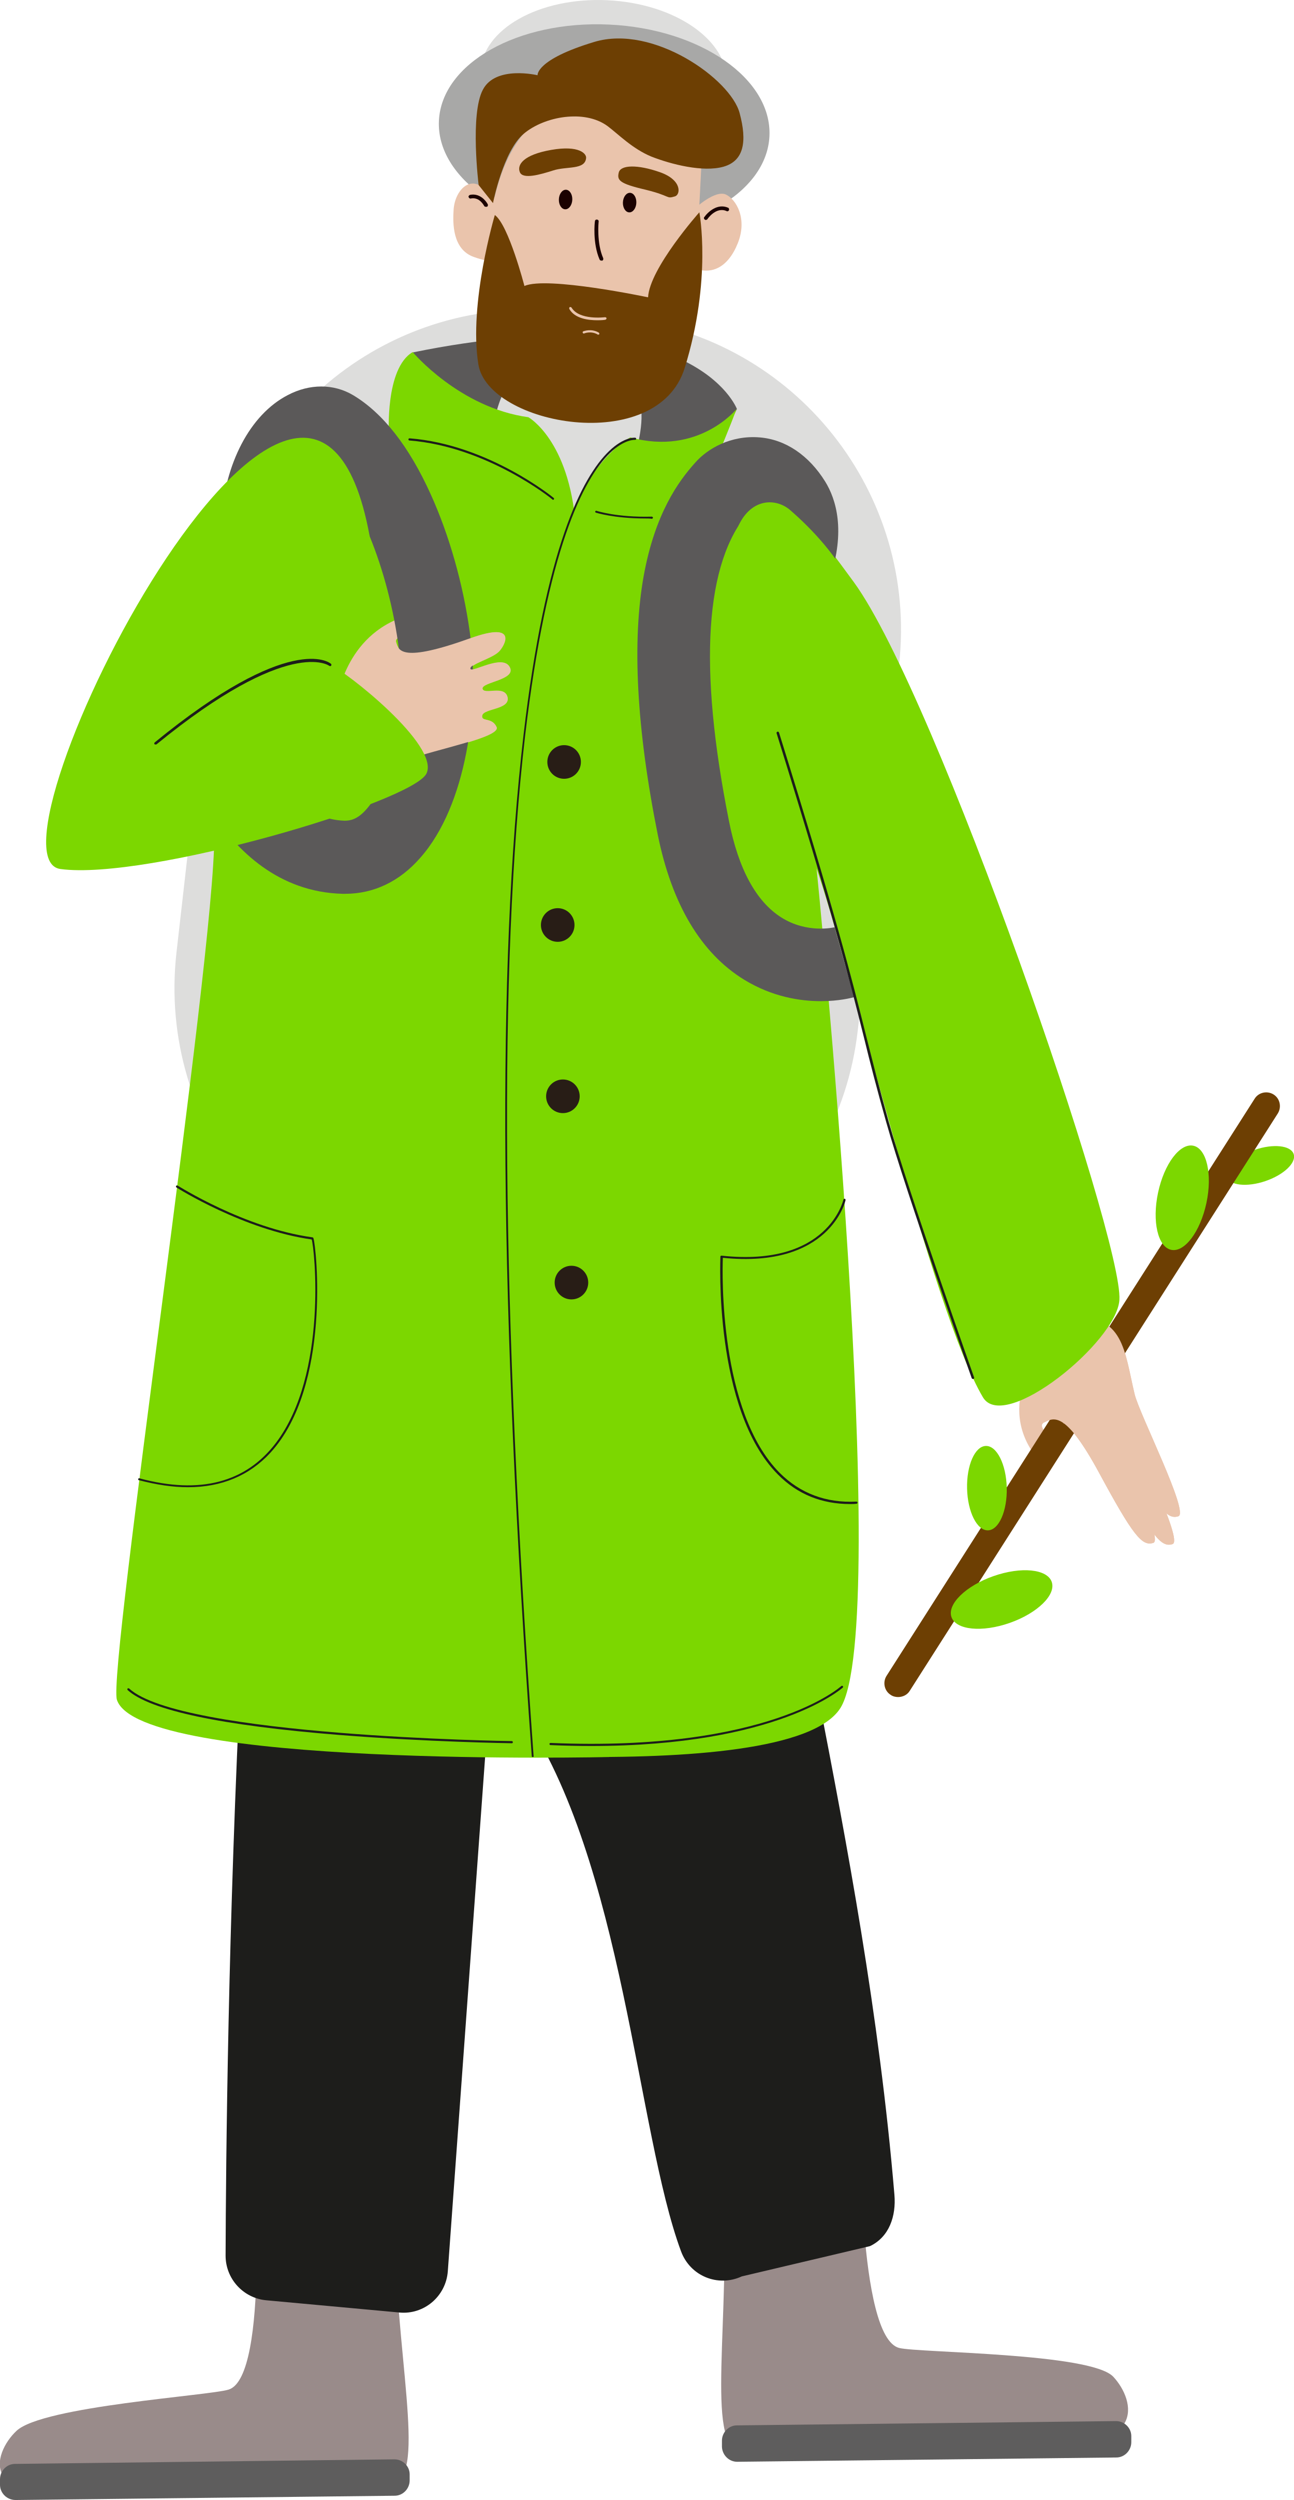 <?xml version="1.0" encoding="UTF-8"?> <svg xmlns="http://www.w3.org/2000/svg" width="596" height="1151" viewBox="0 0 596 1151" fill="none"> <g clip-path="url(#clip0)"> <path d="M582.839 543.769C591.369 540.868 597.19 535.291 595.841 531.314C594.493 527.337 586.485 526.466 577.956 529.367C569.427 532.269 563.606 537.845 564.954 541.822C566.303 545.799 574.31 546.671 582.839 543.769Z" fill="#7CD700"></path> <path d="M334.74 38.303C335.642 18.647 310.97 1.543 279.634 0.1C248.297 -1.343 222.163 13.422 221.261 33.078C220.358 52.735 245.03 69.839 276.367 71.282C307.703 72.725 333.838 57.96 334.74 38.303Z" fill="#DDDDDC"></path> <path d="M354.398 62.644C355.61 36.228 322.512 13.245 280.472 11.309C238.432 9.374 203.368 29.218 202.156 55.634C200.944 82.049 234.041 105.032 276.082 106.968C318.122 108.904 353.186 89.059 354.398 62.644Z" fill="#A8A8A7"></path> <path d="M208.368 598.385L235.644 601.483C314.802 610.496 386.086 553.46 395.084 474.314L414.065 306.304C423.063 227.017 366.12 155.617 287.104 146.604L259.827 143.505C180.67 134.492 109.386 191.528 100.388 270.674L81.266 438.684C72.409 517.971 129.211 589.372 208.368 598.385Z" fill="#DDDDDC"></path> <path d="M481.412 618.805C481.412 618.805 458.494 644.295 476.069 669.222C476.069 669.222 483.661 674.996 485.349 668.94C487.036 662.885 476.632 657.111 480.99 654.857C485.489 652.604 490.832 649.647 506.298 678.235C521.764 706.824 525.982 712.034 531.184 710.344C536.386 708.795 513.328 663.448 511.078 654.153C506.439 634.296 506.298 616.974 481.412 618.805Z" fill="#EAC4AC"></path> <path d="M489.848 655.421C494.347 653.168 499.69 650.21 515.156 678.799C530.622 707.387 534.84 712.598 540.042 710.908C545.244 709.358 522.186 664.011 519.936 654.717C515.156 634.719 515.015 617.397 490.129 619.368" fill="#EAC4AC"></path> <path d="M492.519 642.605C497.018 640.352 502.361 637.395 517.827 665.983C533.293 694.571 537.511 699.782 542.713 698.092C547.915 696.543 524.857 651.196 522.607 641.901C517.827 621.903 517.686 604.581 492.8 606.553C492.8 606.553 467.211 624.298 484.646 649.365" fill="#EAC4AC"></path> <path d="M413.643 781.322C412.518 781.322 411.253 781.041 410.269 780.337C407.316 778.506 406.472 774.563 408.3 771.605L577.863 505.86C579.691 502.902 583.628 502.057 586.58 503.888C589.533 505.719 590.376 509.662 588.548 512.62L418.986 778.506C417.861 780.337 415.752 781.322 413.643 781.322Z" fill="#6D3F03"></path> <path d="M455.037 704.568C460.083 704.443 463.96 695.644 463.695 684.914C463.431 674.184 459.127 665.586 454.081 665.71C449.035 665.835 445.159 674.634 445.423 685.364C445.687 696.094 449.992 704.692 455.037 704.568Z" fill="#7CD700"></path> <path d="M465.099 747.176C477.848 742.694 486.495 734.241 484.412 728.297C482.329 722.352 470.305 721.166 457.555 725.649C444.806 730.131 436.16 738.584 438.243 744.528C440.326 750.473 452.35 751.658 465.099 747.176Z" fill="#7CD700"></path> <path d="M555.667 553.831C558.484 540.596 555.781 528.801 549.63 527.488C543.479 526.174 536.208 535.839 533.391 549.075C530.574 562.31 533.277 574.105 539.428 575.418C545.58 576.732 552.85 567.067 555.667 553.831Z" fill="#7CD700"></path> <path d="M480.99 654.857C485.489 652.604 490.832 649.647 506.298 678.235C521.764 706.824 525.982 712.034 531.184 710.344C536.386 708.795 513.328 663.448 511.078 654.153C506.298 634.155 506.157 616.833 481.271 618.805" fill="#EAC4AC"></path> <path d="M489.848 655.421C494.347 653.168 499.69 650.21 515.156 678.799C530.621 707.387 534.839 712.598 540.042 710.908C545.244 709.358 522.185 664.011 519.936 654.717C515.155 634.719 515.015 617.397 490.129 619.368" fill="#EAC4AC"></path> <path d="M492.519 642.605C497.018 640.352 502.361 637.395 517.827 665.983C533.293 694.571 537.511 699.782 542.713 698.092C547.915 696.543 524.857 651.196 522.607 641.901C517.827 621.903 517.686 604.581 492.8 606.553C492.8 606.553 467.211 624.298 484.645 649.365" fill="#EAC4AC"></path> <path d="M329.284 208.71L339.407 188.289C339.407 188.289 319.723 135.76 190.231 162.236L182.076 178.854L198.526 206.315C198.526 206.315 295.399 229.975 321.972 215.61" fill="#5B5959"></path> <path d="M288.932 141.111L243.378 138.999L230.442 228.144L284.854 230.679L288.932 141.111Z" fill="#EAC4AC"></path> <path d="M282.042 176.882C282.042 176.882 257.297 181.67 240.425 174.91C229.458 170.545 223.834 208.569 226.224 214.906C228.614 221.243 285.417 229.411 288.088 222.652C290.619 216.033 306.506 175.333 282.042 176.882Z" fill="#DDDDDC"></path> <path d="M186.153 199.978C205.275 193.5 289.213 208.005 305.944 213.92C322.816 219.694 350.092 229.834 348.124 273.914C346.155 317.993 334.064 422.207 314.521 435.163C294.977 448.261 182.076 463.752 171.531 440.374C160.986 416.996 141.724 215.188 186.153 199.978Z" fill="#DDDDDC"></path> <path d="M332.517 581.908C332.517 581.908 322.956 736.116 319.723 771.464C316.489 806.812 363.168 889.057 372.447 932.996C381.727 976.935 399.302 1069.46 399.302 1069.46L413.783 1113.4L368.651 1124.66C368.651 1124.66 264.045 814.276 263.905 791.462C263.764 768.648 246.892 559.938 246.892 559.938L236.91 527.407C236.91 527.407 207.806 703.725 204.431 727.666C201.197 751.748 200.354 756.677 197.823 800.053C195.292 843.428 196.417 900.464 187.419 972.146C178.561 1043.83 171.25 1078.61 171.25 1078.61L166.891 1126.35L119.791 1121.99C119.791 1121.99 129.351 942.15 137.084 806.39C144.817 670.63 150.863 545.714 150.863 545.714C150.863 545.714 186.294 439.388 222.147 442.064C258.14 444.74 332.517 581.908 332.517 581.908Z" fill="#EAC4AC"></path> <path d="M396.349 975.526C396.349 975.526 394.803 1076.22 414.205 1081.01C423.344 1083.26 502.502 1083.26 512.766 1094.25C523.029 1105.23 528.934 1130.44 475.085 1123.68C415.33 1116.22 345.031 1139.17 336.032 1124.81C326.331 1109.31 338.985 1044.25 330.83 982.99C330.971 982.99 366.683 982.145 396.349 975.526Z" fill="#998B8A"></path> <path d="M116.838 993.834C116.838 993.834 124.29 1094.25 105.309 1100.16C96.311 1102.98 19.684 1107.77 7.592 1119.17C-3.374 1129.45 -11.67 1156.07 49.772 1145.51C109.105 1135.37 179.826 1150.58 185.732 1139.17C194.168 1122.97 177.999 1058.9 182.498 997.355C182.638 997.355 146.926 998.622 116.838 993.834Z" fill="#998B8A"></path> <path d="M324.222 430.093C324.222 430.093 361.34 481.637 354.591 625.706C351.498 692.741 398.037 844.273 411.956 1010.45C412.8 1020.31 409.566 1029.89 400.708 1034.11L341.656 1048.05C330.69 1053.12 317.895 1047.91 313.677 1036.51C293.29 981.582 287.244 857.23 240.284 788.505C208.228 741.608 232.411 685.417 232.411 685.417L206.259 1045.66C205.416 1057.21 195.293 1065.8 183.904 1064.67L122.603 1059.04C112.058 1058.05 103.903 1049.18 103.903 1038.48C104.184 953.134 107.699 598.948 150.582 409.814C150.582 409.814 213.992 463.048 324.222 430.093Z" fill="#1D1D1B"></path> <path d="M7.171 1151L181.795 1149.03C185.591 1149.03 188.684 1145.79 188.684 1141.99V1139.17C188.684 1135.37 185.45 1132.27 181.654 1132.27L6.889 1134.38C3.093 1134.38 0 1137.62 0 1141.42V1144.24C0.141 1147.9 3.234 1151 7.171 1151Z" fill="#5E5D5D"></path> <path d="M339.547 1133.4L514.172 1131.42C517.968 1131.42 521.061 1128.19 521.061 1124.38V1121.57C521.061 1117.76 517.827 1114.67 514.031 1114.67L339.407 1116.64C335.611 1116.64 332.517 1119.88 332.517 1123.68V1126.5C332.658 1130.3 335.751 1133.4 339.547 1133.4Z" fill="#5E5D5D"></path> <path d="M387.07 786.392C362.606 824.98 152.832 802.306 152.832 802.306C133.991 703.444 249.283 348.976 251.813 294.052C254.344 239.129 337.86 218.99 337.86 218.99C360.497 227.017 361.762 224.905 393.256 267.999C431.359 320.246 517.546 570.501 515.578 598.526C514.312 617.819 462.572 659.927 452.73 643.309C429.531 604.3 391.991 445.726 376.103 399.815C376.103 399.815 411.112 748.368 387.07 786.392Z" fill="#7CD700"></path> <path d="M173.921 198.147C173.921 198.147 303.413 243.635 306.084 283.067C308.756 322.5 280.636 808.925 280.636 808.925C280.636 808.925 63.973 813.995 53.849 782.59C49.491 769.07 98.841 441.219 98.701 384.746C98.419 315.458 66.644 277.012 66.644 277.012C66.644 277.012 128.226 197.584 173.921 198.147Z" fill="#7CD700"></path> <path d="M320.707 233.355C320.707 233.355 333.22 204.344 339.266 188.289C339.266 188.289 321.832 209.977 290.338 201.386C290.338 201.386 254.766 218.427 251.532 296.869" fill="#7CD700"></path> <path d="M188.122 349.821C201.338 345.033 230.724 339.399 228.755 334.752C226.646 330.105 221.585 332.64 222.147 329.4C222.85 326.161 234.941 326.725 233.817 321.092C232.692 315.458 222.991 320.247 222.288 317.148C221.585 314.05 238.035 313.064 234.801 307.149C231.567 301.094 217.085 310.248 216.804 307.994C216.523 305.741 226.365 303.347 229.739 300.108C232.129 297.855 239.441 285.743 216.945 293.911C185.169 305.319 183.763 299.826 182.498 295.742C181.233 291.658 192.481 293.63 195.995 288.419C199.51 283.208 190.09 282.786 190.09 282.786C159.58 290.109 155.503 321.092 155.503 321.092" fill="#EAC4AC"></path> <path d="M190.09 162.095C190.09 162.095 211.602 187.726 243.377 192.092C243.377 192.092 262.077 202.513 265.17 241.945L179.123 199.978C179.123 199.978 177.296 169.559 190.09 162.095Z" fill="#7CD700"></path> <g opacity="0.38"> <path opacity="0.38" d="M295.245 141.3C295.848 128.17 283.76 116.947 268.247 116.233C252.734 115.519 239.67 125.584 239.067 138.714C238.465 151.844 250.552 163.067 266.065 163.781C281.578 164.495 294.642 154.43 295.245 141.3Z" fill="#1B0201"></path> </g> <path d="M378.071 460.935C368.51 460.935 355.716 458.964 342.781 451.077C322.816 438.825 309.459 416.292 302.991 384.465C293.149 335.456 291.04 295.179 296.524 264.9C301.726 236.453 312.411 221.666 320.144 213.075C325.768 206.597 336.594 200.26 349.951 201.386C361.902 202.372 372.588 209.695 380.04 221.666C385.101 229.834 389.6 244.339 382.149 266.59C378.352 277.857 373.15 286.447 372.588 287.292L344.187 269.689C349.53 260.957 355.294 245.043 351.639 239.269C349.811 236.312 348.124 234.904 347.139 234.763C346.436 234.622 345.452 235.045 345.03 235.467C324.643 258.704 321.55 306.727 335.751 377.987C340.109 400.097 348.264 415.025 359.793 422.348C371.744 429.953 384.117 426.995 384.679 426.854H384.398L393.396 459.104C392.272 459.386 386.507 460.935 378.071 460.935Z" fill="#5B5959"></path> <path d="M340.11 242.086C346.156 229.13 357.544 229.271 364.012 234.904C373.713 243.354 386.086 256.169 393.397 271.801C398.458 282.786 343.625 304.192 343.625 304.192L342.781 256.873L340.11 242.086Z" fill="#7CD700"></path> <path d="M323.378 70.133C323.378 70.133 320.707 118.438 320.425 135.619C320.004 152.8 306.506 198.711 266.857 191.81C227.208 184.909 221.584 153.363 224.677 111.678C227.771 69.992 245.486 52.107 256.031 53.515C266.717 54.924 316.067 47.46 323.378 70.133Z" fill="#EAC4AC"></path> <path d="M320.285 95.764C320.285 95.764 329.424 87.314 334.345 89.568C339.126 91.821 344.328 100.693 339.829 111.959C335.329 123.226 327.596 126.747 319.582 123.367L320.285 95.764Z" fill="#EAC4AC"></path> <path d="M228.333 91.258C228.333 91.258 222.287 84.357 217.648 84.498C213.008 84.639 209.352 90.272 208.93 96.468C208.509 102.806 208.368 114.776 218.21 118.297C228.052 121.818 226.927 118.719 226.927 118.719L228.333 91.258Z" fill="#EAC4AC"></path> <path d="M310.865 90.413C313.396 89.708 314.38 82.949 303.976 79.287C293.572 75.626 285.839 75.907 284.995 79.428C284.151 82.949 285.136 84.498 297.227 87.314C309.319 90.272 306.647 91.68 310.865 90.413Z" fill="#6D3F03"></path> <path d="M269.951 72.809C270.232 70.837 266.857 66.753 253.922 69.007C240.987 71.26 238.034 75.907 239.44 79.287C240.846 82.667 248.72 80.414 254.906 78.442C261.093 76.471 269.388 78.301 269.951 72.809Z" fill="#6D3F03"></path> <path d="M293.087 93.423C293.201 90.936 291.91 88.857 290.203 88.779C288.497 88.7 287.021 90.652 286.907 93.138C286.793 95.624 288.084 97.703 289.79 97.782C291.497 97.861 292.972 95.909 293.087 93.423Z" fill="#1B0201"></path> <path d="M263.59 92.002C263.705 89.516 262.414 87.437 260.707 87.358C259.001 87.279 257.525 89.231 257.411 91.717C257.297 94.204 258.588 96.283 260.294 96.361C262.001 96.44 263.476 94.488 263.59 92.002Z" fill="#1B0201"></path> <path d="M276.981 119.987C276.699 119.987 276.278 119.846 276.137 119.423C272.903 111.96 273.887 102.242 274.028 101.82C274.028 101.397 274.45 100.975 275.012 101.116C275.434 101.116 275.856 101.538 275.715 102.101C275.715 102.242 274.731 111.819 277.824 118.86C277.965 119.283 277.824 119.846 277.402 119.987C277.262 119.987 277.121 119.987 276.981 119.987Z" fill="#1B0201"></path> <path d="M325.066 101.257C324.925 101.257 324.784 101.257 324.644 101.116C324.222 100.834 324.081 100.271 324.363 99.989C326.05 97.595 330.408 93.511 335.329 95.623C335.751 95.764 335.892 96.328 335.751 96.75C335.611 97.172 335.048 97.454 334.626 97.172C329.846 95.06 325.909 100.693 325.769 100.975C325.628 101.116 325.347 101.257 325.066 101.257Z" fill="#1B0201"></path> <path d="M223.694 95.201C223.412 95.201 223.131 95.06 222.991 94.778C222.85 94.637 220.882 90.553 216.804 91.398C216.382 91.539 215.961 91.117 215.82 90.694C215.679 90.272 216.101 89.849 216.523 89.708C220.882 88.863 223.694 92.243 224.678 94.074C224.818 94.497 224.678 95.06 224.256 95.201C223.975 95.201 223.834 95.201 223.694 95.201Z" fill="#1B0201"></path> <path d="M279.792 58.022C284.713 61.683 291.181 68.443 300.039 72.105C309.037 75.626 323.8 79.428 333.22 76.752C342.64 74.076 344.187 65.204 340.672 52.107C336.595 36.475 300.882 11.126 273.747 19.294C246.611 27.462 247.595 34.644 247.595 34.644C247.595 34.644 228.333 29.997 222.428 41.263C216.382 52.529 220.46 85.202 220.46 85.202L227.068 93.511C227.068 93.511 231.708 69.57 241.268 61.543C250.829 53.515 269.248 50.276 279.792 58.022Z" fill="#6D3F03"></path> <path d="M322.113 97.736C322.113 97.736 299.195 123.508 298.492 136.886C298.492 136.886 251.813 127.028 241.549 131.676C241.549 131.676 234.238 103.51 227.911 99.003C227.911 99.003 215.82 139.562 220.319 167.728C224.818 195.753 302.71 210.118 315.364 169.418C328.018 128.718 322.113 97.736 322.113 97.736Z" fill="#6D3F03"></path> <path d="M275.153 147.449C271.075 147.449 264.748 146.744 262.218 142.238C262.077 141.956 262.218 141.675 262.358 141.393C262.639 141.252 262.921 141.393 263.202 141.534C266.717 147.589 278.527 146.04 278.668 146.04C278.949 146.04 279.23 146.181 279.371 146.463C279.371 146.744 279.23 147.026 278.949 147.167C278.668 147.308 277.121 147.449 275.153 147.449Z" fill="#EAC4AC"></path> <path d="M275.434 154.068C275.293 154.068 275.293 154.068 275.153 153.927C272.059 152.237 269.107 153.504 269.107 153.504C268.826 153.645 268.544 153.504 268.404 153.223C268.263 152.941 268.404 152.659 268.685 152.519C268.826 152.519 272.2 151.11 275.715 153.082C275.996 153.223 276.137 153.645 275.996 153.927C275.856 154.068 275.715 154.068 275.434 154.068Z" fill="#EAC4AC"></path> <path d="M245.346 808.925C245.064 808.925 244.924 808.784 244.924 808.503C230.02 602.328 228.755 444.176 241.128 338.413C251.251 251.944 268.123 219.694 280.495 207.724C287.525 200.964 292.446 201.527 292.587 201.527C292.868 201.527 293.009 201.809 293.009 202.09C293.009 202.372 292.727 202.513 292.446 202.513C292.446 202.513 287.666 202.09 280.917 208.569C268.685 220.539 251.954 252.789 241.831 338.977C229.598 444.74 230.864 602.751 245.767 808.503C245.908 808.643 245.767 808.925 245.346 808.925C245.346 808.925 245.486 808.925 245.346 808.925Z" fill="#1D1D1B"></path> <path d="M159.018 411.504C158.596 411.504 158.174 411.504 157.752 411.504C99.263 409.955 79.861 336.301 79.157 333.062L111.495 324.753L95.326 328.837L111.495 324.612C111.636 325.175 125.415 377.001 158.737 377.846C161.127 377.846 164.501 377.423 168.719 372.635C180.951 358.975 187.419 324.471 183.341 295.883C177.999 258.422 162.673 223.215 147.348 211.948C143.833 214.343 136.381 223.637 135.116 242.368L101.794 240.255C103.481 213.357 115.151 190.965 132.445 181.952C142.568 176.6 153.675 176.6 162.673 181.952C176.312 190.12 188.403 205.47 198.386 227.581C206.822 246.17 213.289 268.703 216.382 291.095C221.163 324.612 214.836 370.945 193.605 394.886C184.044 405.871 172.094 411.504 159.018 411.504Z" fill="#5B5959"></path> <path d="M182.357 295.601C183.623 299.685 185.029 305.178 216.804 293.771C239.3 285.743 231.989 297.714 229.599 299.967C226.224 303.206 216.382 305.6 216.663 307.854C216.945 310.107 231.426 300.953 234.66 307.009C237.894 313.064 221.444 314.05 222.147 317.008C222.85 320.106 232.551 315.177 233.676 320.951C234.801 326.584 222.709 326.021 222.006 329.26C221.303 332.499 226.505 329.964 228.614 334.611C230.723 339.259 201.198 344.892 187.981 349.68L170.969 348.835" fill="#EAC4AC"></path> <path d="M151.988 306.023C159.018 308.839 202.744 343.202 196.417 356.158C189.95 369.255 67.769 405.448 27.839 400.097C-12.091 394.745 141.302 88.723 170.266 246.874C170.266 246.874 135.96 298.981 104.887 324.33C105.028 324.33 138.35 300.389 151.988 306.023Z" fill="#7CD700"></path> <path d="M259.827 358.552C264.098 358.552 267.56 355.084 267.56 350.806C267.56 346.529 264.098 343.061 259.827 343.061C255.556 343.061 252.094 346.529 252.094 350.806C252.094 355.084 255.556 358.552 259.827 358.552Z" fill="#281D16"></path> <path d="M256.875 433.614C261.146 433.614 264.608 430.147 264.608 425.869C264.608 421.591 261.146 418.123 256.875 418.123C252.604 418.123 249.142 421.591 249.142 425.869C249.142 430.147 252.604 433.614 256.875 433.614Z" fill="#281D16"></path> <path d="M259.265 512.479C263.536 512.479 266.998 509.011 266.998 504.733C266.998 500.455 263.536 496.988 259.265 496.988C254.994 496.988 251.532 500.455 251.532 504.733C251.532 509.011 254.994 512.479 259.265 512.479Z" fill="#281D16"></path> <path d="M263.202 598.244C267.473 598.244 270.935 594.776 270.935 590.499C270.935 586.221 267.473 582.753 263.202 582.753C258.931 582.753 255.469 586.221 255.469 590.499C255.469 594.776 258.931 598.244 263.202 598.244Z" fill="#281D16"></path> <path d="M448.09 634.86C447.809 634.86 447.668 634.719 447.527 634.437C447.246 633.592 417.439 549.517 408.16 516.563C403.801 501.072 400.849 489.664 397.896 477.553C391.288 451.077 383.695 421.08 357.685 337.569C357.544 337.287 357.825 337.005 358.106 336.864C358.388 336.724 358.669 337.005 358.809 337.287C384.82 420.799 392.413 450.795 399.021 477.271C402.114 489.383 404.926 500.79 409.285 516.281C418.564 549.235 448.371 633.311 448.652 634.156C448.793 634.437 448.652 634.719 448.371 634.86C448.23 634.86 448.09 634.86 448.09 634.86Z" fill="#1D1D1B"></path> <path d="M71.565 342.779C71.425 342.779 71.284 342.638 71.143 342.638C71.003 342.357 71.003 342.075 71.284 341.793C133.429 290.954 151.707 304.896 152.41 305.6C152.691 305.741 152.691 306.163 152.55 306.445C152.41 306.727 151.988 306.727 151.707 306.586C151.566 306.445 133.148 292.785 71.987 342.779C71.846 342.638 71.706 342.779 71.565 342.779Z" fill="#1D1D1B"></path> <path d="M272.2 803.855C266.154 803.855 259.968 803.714 253.5 803.433C253.219 803.433 253.079 803.151 253.079 802.869C253.079 802.588 253.36 802.447 253.641 802.447C353.748 806.672 387.21 776.534 387.491 776.253C387.632 776.112 388.054 776.112 388.194 776.253C388.335 776.393 388.335 776.816 388.194 776.957C387.773 777.238 358.247 803.855 272.2 803.855Z" fill="#1D1D1B"></path> <path d="M235.785 802.588C235.363 802.588 197.12 802.024 156.487 798.785C101.794 794.42 68.894 787.378 58.77 778.083C58.63 777.943 58.63 777.661 58.77 777.379C58.911 777.238 59.192 777.238 59.474 777.379C83.235 799.349 234.238 801.602 235.785 801.602C236.066 801.602 236.207 801.883 236.207 802.165C236.207 802.447 235.925 802.588 235.785 802.588Z" fill="#1D1D1B"></path> <path d="M391.569 692.459C378.493 692.459 367.245 687.952 358.247 678.799C328.581 648.943 331.814 579.232 331.814 578.528C331.814 578.387 331.814 578.246 331.955 578.246C332.096 578.105 332.236 578.105 332.377 578.105C381.446 583.457 388.335 552.615 388.476 552.334C388.476 552.052 388.757 551.911 389.038 551.911C389.319 551.911 389.46 552.193 389.46 552.474C389.46 552.756 382.289 584.161 332.939 579.091C332.658 585.569 331.111 649.928 359.091 678.094C368.511 687.53 380.462 692.036 394.381 691.332C394.662 691.332 394.943 691.473 394.943 691.755C394.943 692.036 394.803 692.318 394.522 692.318C393.397 692.459 392.553 692.459 391.569 692.459Z" fill="#1D1D1B"></path> <path d="M86.609 684.713C79.579 684.713 72.127 683.587 63.973 681.474C63.691 681.474 63.551 681.193 63.691 680.911C63.691 680.629 63.973 680.488 64.254 680.629C92.092 688.093 113.182 682.601 127.102 664.293C151.144 632.466 144.817 574.162 143.552 570.641C112.339 566.276 81.688 546.982 81.266 546.7C80.985 546.56 80.985 546.278 81.126 545.996C81.266 545.715 81.547 545.715 81.829 545.855C82.11 545.996 112.761 565.431 143.833 569.656C144.255 569.656 144.395 570.078 144.395 570.219C145.661 573.881 152.691 638.099 124.571 668.8C114.869 679.362 102.075 684.713 86.609 684.713Z" fill="#1D1D1B"></path> <path d="M297.227 238.706C282.745 238.706 274.59 236.03 274.45 236.03C274.169 235.89 274.028 235.608 274.169 235.467C274.309 235.185 274.59 235.045 274.731 235.185C274.872 235.185 284.011 238.284 300.18 237.861C300.461 237.861 300.601 238.002 300.742 238.284C300.742 238.565 300.601 238.706 300.32 238.847C299.195 238.706 298.211 238.706 297.227 238.706Z" fill="#1D1D1B"></path> <path d="M254.766 230.116C254.625 230.116 254.485 230.116 254.485 229.975C254.203 229.693 224.396 205.611 188.544 202.795C188.262 202.795 188.122 202.513 188.122 202.231C188.122 201.95 188.403 201.809 188.684 201.809C224.818 204.625 254.766 228.989 255.047 229.271C255.188 229.411 255.328 229.693 255.047 229.975C255.047 229.975 254.906 230.116 254.766 230.116Z" fill="#1D1D1B"></path> </g> <defs> <clipPath id="clip0"> <rect width="596" height="1151" fill="white"></rect> </clipPath> </defs> </svg> 